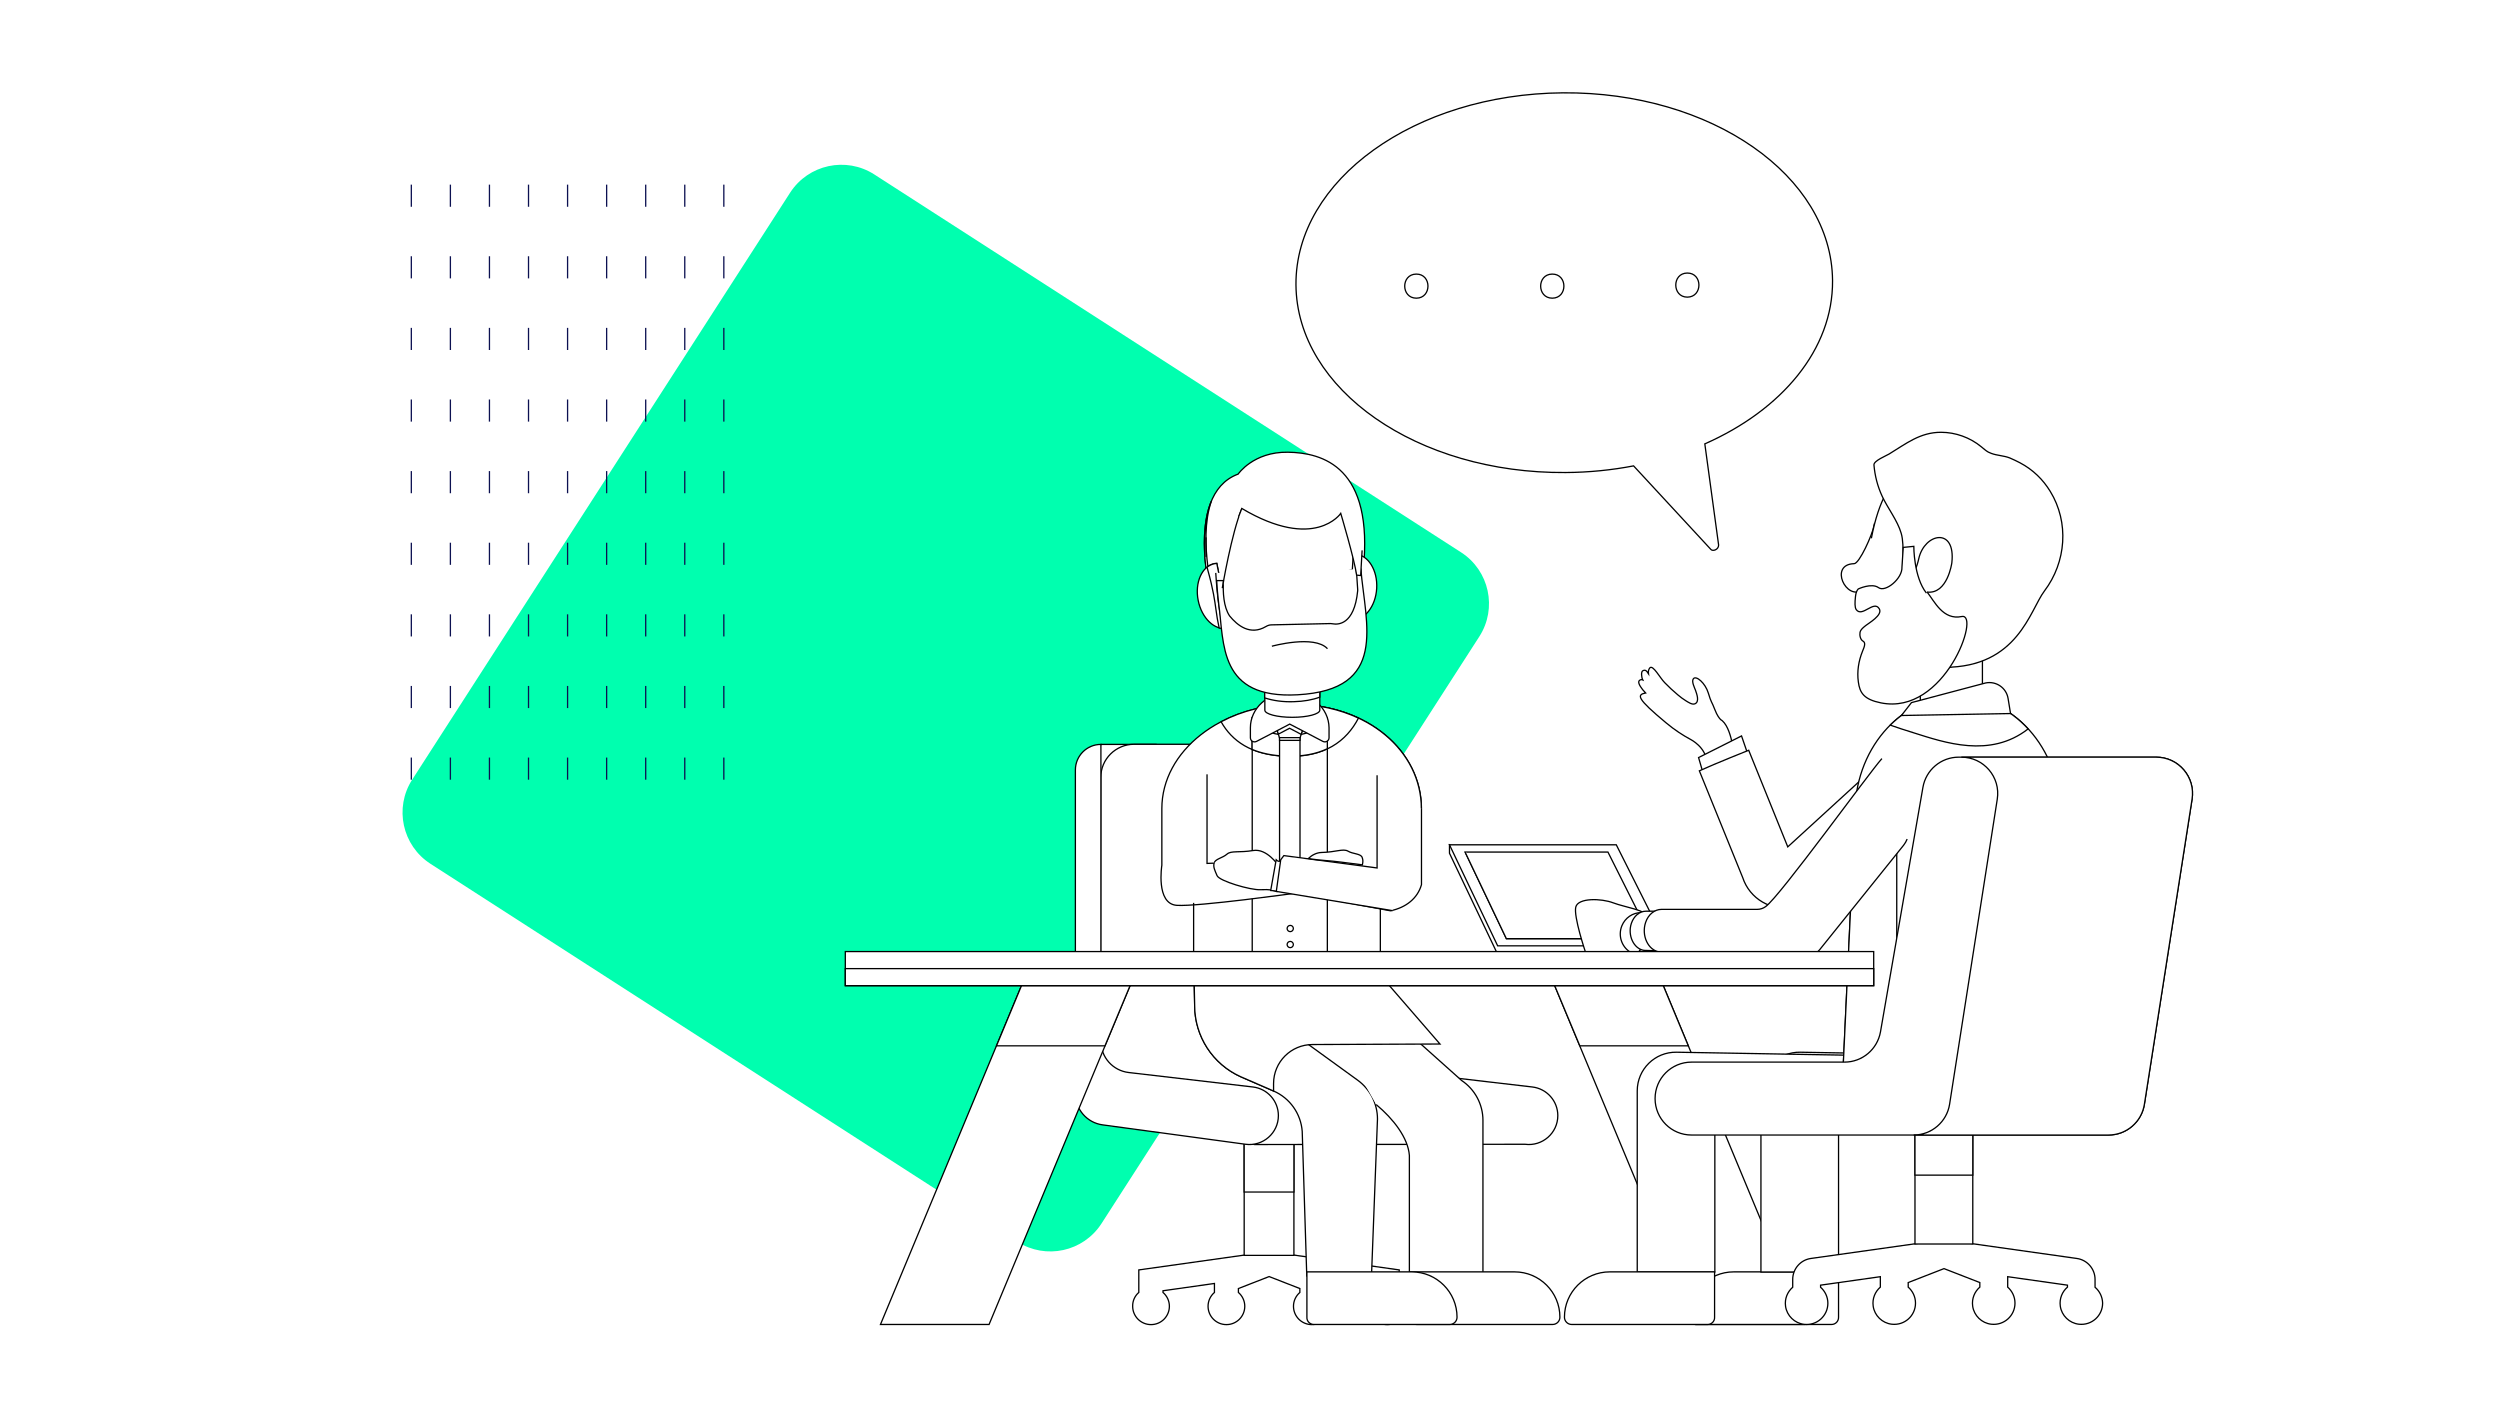 <?xml version="1.0" encoding="utf-8"?>
<!-- Generator: Adobe Illustrator 23.0.1, SVG Export Plug-In . SVG Version: 6.00 Build 0)  -->
<svg version="1.1" id="Layer_1" xmlns="http://www.w3.org/2000/svg" xmlns:xlink="http://www.w3.org/1999/xlink" x="0px" y="0px"
	 viewBox="0 0 1920 1080" style="enable-background:new 0 0 1920 1080;" xml:space="preserve">
<style type="text/css">
	.st0{fill:#FFFFFF;}
	.st1{fill:#00FFAF;}
	.st2{fill:none;stroke:#0C1151;stroke-miterlimit:10;stroke-dasharray:17,38;}
	.st3{fill:#FFFFFF;stroke:#000000;stroke-miterlimit:10;}
	.st4{fill:none;stroke:#000000;stroke-miterlimit:10;}
	.st5{fill:none;}
</style>
<rect x="-2.1" y="-6.5" class="st0" width="1931.3" height="1088.9"/>
<path class="st1" d="M781.4,953.7L330.6,663.4c-21.7-14-28-43-14-64.7L606.8,148c14-21.7,43-28,64.7-14l450.6,290.2
	c21.7,14,28,43,14,64.7L846,939.6C832,961.4,803.1,967.6,781.4,953.7z"/>
<g>
	<line class="st2" x1="555.9" y1="141.8" x2="555.9" y2="612.8"/>
	<line class="st2" x1="525.9" y1="141.8" x2="525.9" y2="612.8"/>
	<line class="st2" x1="495.9" y1="141.8" x2="495.9" y2="612.8"/>
	<line class="st2" x1="465.9" y1="141.8" x2="465.9" y2="612.8"/>
	<line class="st2" x1="435.9" y1="141.8" x2="435.9" y2="612.8"/>
	<line class="st2" x1="405.9" y1="141.8" x2="405.9" y2="612.8"/>
	<line class="st2" x1="375.9" y1="141.8" x2="375.9" y2="612.8"/>
	<line class="st2" x1="345.9" y1="141.8" x2="345.9" y2="612.8"/>
	<line class="st2" x1="315.9" y1="141.8" x2="315.9" y2="612.8"/>
</g>
<g>
	<g>
		<g>
			<g>
				<g>
					<g>
						<path class="st3" d="M1430.4,453.1c-12.5,8.6-26-19.7-6.4-20.2c4-0.1,13.9-22,15.4-29.6l12.3,51.4"/>
					</g>
				</g>
			</g>
		</g>
	</g>
	<g>
		<g>
			<polygon class="st3" points="888,571.7 845.5,571.7 835.2,595.1 835.2,661.8 922.9,633.6 			"/>
			<path class="st3" d="M874.6,992.6v-17.3l98.7-13.9l1.3-13.4l1.3,13.4l98.7,13.9v17.3c3,2.6,4.9,6.4,4.9,10.6
				c0,7.8-6.3,14.1-14.1,14.1c-7.8,0-14.1-6.3-14.1-14.1c0-4.2,1.9-8,4.9-10.6v-1.3l-39.5-5.6v6.9c3,2.6,4.9,6.4,4.9,10.6
				c0,7.8-6.3,14.1-14.1,14.1c-7.8,0-14.1-6.3-14.1-14.1c0-4.2,1.9-8,4.9-10.6v-3l-23.6-9.2l-23.6,9.2v3c3,2.6,4.9,6.4,4.9,10.6
				c0,7.8-6.3,14.1-14.1,14.1c-7.8,0-14.1-6.3-14.1-14.1c0-4.2,1.9-8,4.9-10.6v-6.9l-39.5,5.6v1.3c3,2.6,4.9,6.4,4.9,10.6
				c0,7.8-6.3,14.1-14.1,14.1c-7.8,0-14.1-6.3-14.1-14.1C869.8,998.9,871.7,995.1,874.6,992.6z"/>
			
				<rect x="955.4" y="826.9" transform="matrix(-1 -1.224647e-16 1.224647e-16 -1 1949.126 1791.023)" class="st3" width="38.2" height="137.2"/>
			
				<rect x="955.4" y="826.9" transform="matrix(-1 -1.224647e-16 1.224647e-16 -1 1949.126 1742.386)" class="st3" width="38.2" height="88.6"/>
			<path class="st3" d="M1060.1,598.6v201.1c0,12.3,9.2,22.6,21.4,24l95.3,11.1c11.2,1.3,19.6,10.8,19.6,22v0
				c0,13.4-11.9,23.8-25.2,22l-207.8,0.2c-12-1.6-118.3-56.9-118.3-69l0.3-212.9c0-14.1,11.5-25.5,25.6-25.5h162.2
				C1048.1,571.7,1060.1,583.7,1060.1,598.6z"/>
			<path class="st3" d="M845.5,571.7v228c0,12.3,9.2,22.6,21.4,24l95.3,11.1c11.2,1.3,19.6,10.8,19.6,22v0c0,13.4-11.9,23.8-25.2,22
				l-109.8-14.9c-12-1.6-20.9-11.9-20.9-23.9V591.3C825.9,580.5,834.7,571.7,845.5,571.7L845.5,571.7z"/>
		</g>
		<g>
			<path class="st3" d="M931.9,466.3c0,0-24.6-86.1,19-102.2c0,0,11.7-17.2,38.2-16.8c26.5,0.4,66.4,11,57.8,91.2L931.9,466.3z"/>
			<path class="st3" d="M933.1,463c0,0-13.5-47.1-2.8-78.1c-12.9,30.9,1.6,81.5,1.6,81.5l114.9-27.8c0.1-1.1,0.2-2,0.3-3.1
				L933.1,463z"/>
			<g>
				<g>
					<path class="st3" d="M995.5,541v144.9l72.4,13.6c11.9-2.5,20.8-9.5,23.8-20.1V621C1091.6,577.2,1050.9,541.6,995.5,541z"/>
				</g>
			</g>
			<g>
				<g>
					<path class="st3" d="M1091.6,621c0-44.2-41.5-80-97.6-80c-56.2,0-101.7,35.8-101.7,80v43.5c0,0-4.8,29.7,11.5,30.8
						c16.3,1.1,91.6-9.4,91.6-9.4"/>
				</g>
			</g>
			<g>
				<g>
					<path class="st3" d="M994,540.9c-20.8,0-40.1,4.9-56.2,13.4c8.3,14.7,23,25.4,49.2,26.5c30.3,1.2,47.1-11.6,56.3-29.3
						C1029,544.8,1012.3,540.9,994,540.9z"/>
				</g>
			</g>
			<polyline class="st4" points="961.7,654.7 961.7,551.4 1019.4,551.4 1019.4,731.1 961.7,731.1 961.7,690.2 			"/>
			<path class="st3" d="M961.7,575.6c7,2.9,15.3,4.7,25.3,5.1c13.2,0.5,23.9-1.6,32.4-5.7v-23.7h-57.8V575.6z"/>
			<g>
				<polygon class="st3" points="978.3,683.9 980.2,684.6 981,680.1 980.1,679.7 977.8,678.6 976.8,681.6 				"/>
			</g>
			<g>
				<path class="st3" d="M981.7,664.6c0,0-8.7-13.2-19.3-11.4c-10.6,1.8-16.9-0.1-20.1,2.8c-3.2,2.9-9.2,3.7-9.9,6.9
					c-0.7,3.2,0.5,5.3,2.3,9.6c1.8,4.2,25.8,11.2,33.3,10.8c7.5-0.4,10.2,0.6,10.2,0.6L981.7,664.6z"/>
			</g>
			<g>
				<g>
					<g>
						<polyline class="st3" points="916.7,693.4 916.7,731.1 921.9,731.1 						"/>
					</g>
				</g>
			</g>
			<g>
				<g>
					<path class="st3" d="M992.5,540.9c-7.2,0-14,1-20.4,2.8v17.4c4.4,2,9.7,3.3,16.2,3.6c8.6,0.4,15.4-1.2,20.8-4.1v-17.8
						C1003.8,541.6,998.3,540.9,992.5,540.9z"/>
				</g>
			</g>
			<rect x="982.7" y="566.1" class="st3" width="15.7" height="105.3"/>
			<rect x="982.7" y="566.1" class="st3" width="15.7" height="2.5"/>
			<g>
				<path class="st3" d="M980.1,660.3l-4.2,23.6c3.5,0.2,4.9,0.7,4.9,0.7l3.5-24.3C984.2,660.3,982.7,663,980.1,660.3z"/>
			</g>
			<g>
				<g>
					<polyline class="st3" points="1069.6,699.4 980.2,684.6 983.6,660.3 986,657.1 1057.6,666.6 1057.6,595.4 					"/>
				</g>
			</g>
			<polygon class="st3" points="990.6,554.6 990.6,554.5 990.5,554.6 990.5,554.5 990.5,554.6 980.9,558.9 980.9,561.1 982.6,566.5 
				990.5,566.5 990.6,566.5 998.5,566.5 1000.2,561.1 1000.2,558.9 			"/>
			<polygon class="st3" points="999.3,564 1000.2,561.1 1000.2,558.9 990.6,554.6 990.6,554.5 990.5,554.6 990.5,554.5 990.5,554.6 
				980.9,558.9 980.9,561.1 981.8,563.8 990.4,559.3 			"/>
			<g>
				<g>
					<g>
						<g>
							<g>
								<path class="st3" d="M1039.3,425.6c0.6,0,1.1-0.1,1.7,0c9.8,0.6,17.1,12.4,16.3,26.3c-0.8,14-9.5,24.8-19.3,24.2
									c-0.6,0-1.1-0.1-1.7-0.2L1039.3,425.6z"/>
							</g>
						</g>
					</g>
				</g>
			</g>
			<g>
				<g>
					<g>
						<path class="st3" d="M990.4,531.7c-16.6,0-30.1,12.2-30.1,27.2v7.7c0,2.4,2.5,3.9,4.7,2.8l25.5-13.3l25.5,13.3
							c2.1,1.1,4.7-0.4,4.7-2.8v-7.7C1020.5,543.9,1007.1,531.7,990.4,531.7z"/>
					</g>
				</g>
			</g>
			<g>
				<path class="st3" d="M1029.9,662.1c5,0.7,10.7,1.3,16.4,2.1c0.5-2.2,0.6-3.8-0.2-5.8c-1.2-2.9-7.2-2.5-10.8-4.7
					c-3.7-2.2-9.5,0.8-20.3,1c-4,0.1-7.5,2.1-10.2,4.6C1012.7,660.8,1021.2,660.9,1029.9,662.1z"/>
			</g>
			<g>
				<g>
					<g>
						<path class="st3" d="M971.4,512.5v32.9c0,3,9.5,5.5,21.1,5.5c11.7,0,21.1-2.5,21.1-5.5v-32.9H971.4z"/>
					</g>
				</g>
			</g>
			<g>
				<path class="st3" d="M993.6,538.9c7.7-0.2,14.4-1.4,20-3.5v-22.9h-42.3V536C977.8,538.1,985.2,539.2,993.6,538.9z"/>
			</g>
			<g>
				<g>
					<g>
						<path class="st3" d="M971.4,526c5.6,2.3,11.5,3.8,17.6,4c8.8,0.4,17.1-1.7,24.6-5.5v-12h-42.3V526z"/>
					</g>
				</g>
			</g>
			<g>
				<g>
					<g>
						<g>
							<g>
								<path class="st3" d="M934.5,432.6c-0.6,0-1.1,0.1-1.7,0.2c-9.7,1.9-15.3,14.6-12.6,28.3c2.7,13.7,12.7,23.3,22.4,21.4
									c0.6-0.1,1.1-0.3,1.6-0.4L934.5,432.6z"/>
							</g>
						</g>
					</g>
				</g>
			</g>
			<g>
				<g>
					<g>
						<path class="st3" d="M942.6,482.5c0.6-0.1,1.1-0.3,1.6-0.4l-9.7-49.4c-0.6,0-1.1,0.1-1.7,0.2c-2.1,0.4-4.1,1.4-5.8,2.7
							c0.2,0.6,0.3,1.2,0.5,1.9c4.4,15.6,5.5,24.7,6.2,29.6c0.7,5.6,1.6,10.7,2.6,15.2C938.4,482.8,940.5,482.9,942.6,482.5z"/>
					</g>
				</g>
			</g>
			<g>
				<g>
					<g>
						<g>
							<g>
								<path class="st3" d="M1044.9,437.1c2.2,33.3,7,91.4-48.6,92.9c-55.6,1.5-60.4-56.7-62.6-90"/>
							</g>
						</g>
					</g>
				</g>
			</g>
			<g>
				<g>
					<path class="st3" d="M1041.6,436.3c0.2,2.5,1,14.4,1.1,16.4c0,0.3,0,0.7,0,1c-2.6,26.8-15.7,26-19,25.4
						c-0.6-0.1-1.2-0.2-1.8-0.2l-45.4,1c-1.5,0-3,0.5-4.3,1.3c-12,7.1-21.9-0.8-27.9-8.2c-4.6-6.9-5.2-18-4.7-27.1h-5.2
						c0.3,5.5,0.8,11.3,1.5,17.2c4.3,31.6,0,73.8,60.6,70.5c69.8-3.8,52.3-53.7,48.6-96.7L1041.6,436.3z"/>
				</g>
			</g>
			<path class="st3" d="M938.7,451.7c0,0,7.2-42.8,15.1-61.2"/>
			<line class="st3" x1="926.2" y1="412.7" x2="926.2" y2="427.7"/>
			<path class="st3" d="M1046.1,422.7L1045,442l-3.1-0.3c-1.8-12.5-12.2-47.4-12.2-47.4s-20,29.4-76-3.8l-2.5,6.5"/>
			<path class="st3" d="M993.3,725.4c0,1.3-1.1,2.4-2.4,2.4s-2.4-1.1-2.4-2.4c0-1.3,1.1-2.4,2.4-2.4S993.3,724.1,993.3,725.4z"/>
			<path class="st3" d="M993.3,713.1c0,1.3-1.1,2.4-2.4,2.4s-2.4-1.1-2.4-2.4s1.1-2.4,2.4-2.4S993.3,711.7,993.3,713.1z"/>
			<path class="st3" d="M976.8,496.3c0,0,32.5-9,42.7,1.9"/>
		</g>
		<path class="st3" d="M916.7,733.3l0.8,38.8c0,24,14.2,45.6,36.2,55.2l24.4,10.6c12.5,5.4,21,17.4,22,31l3.5,111.1h49.7l4.6-120.6
			c0-11.8-5.7-22.9-15.2-29.8l-37.8-27.4v-62.4L916.7,733.3z"/>
		<path class="st3" d="M998.5,744.8h56l-10.4,8.7c0,10.8,15.1,18.4,24.8,28.4l53.6,47.9c10.2,6.8,16.4,18.3,16.4,30.6V980h-56.5
			v-92.6c-1-13.6-12.3-28.1-25.5-39.1"/>
		<path class="st3" d="M1008.1,802.2c-16.6,0-30,13.4-30,30v5.7l-25.3-11c-21.5-9.7-35.3-31.1-35.3-54.7l-0.8-38.8l88.2,6.5v4.9
			h51.6l-15.1,8.2c0,10.8,5.5-18.2,15.1-8.2l49.4,57L1008.1,802.2z"/>
		<path class="st3" d="M1088.1,1017.2h104.3c3.1,0,5.6-2.5,5.6-5.6l0,0c0-19.2-15.6-34.8-34.8-34.8h-80.5v34.8
			C1082.5,1014.7,1085,1017.2,1088.1,1017.2z"/>
		<path class="st3" d="M1009.1,1017.2h104.3c3.1,0,5.6-2.5,5.6-5.6l0,0c0-19.2-15.6-34.8-34.8-34.8h-80.5v34.8
			C1003.5,1014.7,1006,1017.2,1009.1,1017.2z"/>
	</g>
	<g>
		<polygon class="st3" points="1302.3,1017.2 1187.3,740.9 1270.7,740.9 1385.7,1017.2 		"/>
		<polygon class="st3" points="759.6,1017.2 874.6,740.9 791.2,740.9 676.2,1017.2 		"/>
	</g>
	<g>
		<polygon class="st3" points="848.6,803.2 874.6,740.9 791.2,740.9 765.3,803.2 		"/>
		<polygon class="st3" points="1296.6,803.2 1270.7,740.9 1187.3,740.9 1213.3,803.2 		"/>
	</g>
	<g>
		<g>
			<path class="st3" d="M1322.8,553.6L1322.8,553.6C1322.8,553.6,1322.8,553.6,1322.8,553.6c-0.1-0.1-0.2-0.2-0.4-0.3
				c-0.3-0.2-0.6-0.5-0.9-0.6c-1.1-1.1-2.8-3.3-4.4-7.5c-2.7-7-2.8-5.2-5.1-12.9c-2.3-7.7-9.4-13.8-11.5-11c-1.6,2.1,1,7,1.7,9
				c0.9,2.7,3.3,8.9-0.7,10.3c-2.1,0.7-4.9-1.3-6.6-2.3c-2.3-1.4-4.4-3-6.4-4.7c-3.5-2.9-6.8-6-10-9.3c-3.6-3.6-9-13.9-11.4-11.4
				c-1.1,1.2-1.3,3-1.1,4.5c-1.5-2.3-2.4-3.3-4.4-2.2c-1.3,0.7-1,4.9,0,6.9c-0.8-0.4-2.6-0.1-3,1.3c-0.5,1.7,2,5.5,5.2,8.8
				c-6.8,1.4-6.9,4.1,15.7,22.9c6.8,5.7,13.3,9.8,18.7,12.7l0,0c0,0,12.4,6.1,12.6,18.1c0.2,12,21.5-0.2,21.5-0.2
				S1331.1,561,1322.8,553.6z"/>
		</g>
	</g>
	<g>
		<polygon class="st3" points="1343.3,582.1 1337.5,565.2 1304.5,581.8 1310.2,601.4 		"/>
	</g>
	<g>
		<g>
			<path class="st3" d="M1404.3,656.6c-0.2-1.2,50.1-79.2,49.8-80.4l-81.1,74.2l-30-74.2c0,0-25.4,10.1-37.9,15.8l33.3,82
				c5.3,16.2,22,26.2,39.1,22.7C1396,693.1,1408,675.1,1404.3,656.6z"/>
		</g>
	</g>
	<path class="st3" d="M1406.6,1017.2h-104.3c-3.1,0-5.6-2.5-5.6-5.6l0,0c0-19.2,15.6-34.8,34.8-34.8h80.5v34.8
		C1412.1,1014.7,1409.7,1017.2,1406.6,1017.2z"/>
	<path class="st3" d="M1520,810.5c-2.2,0-89.8-1.6-137.4-2.4c-16.6-0.3-30.2,13.1-30.2,29.7v139.1h59.6V861.2H1520V810.5z"/>
	<g>
		<polygon class="st3" points="1522.5,551.7 1522.5,502 1474.8,515.4 1474.8,551.7 		"/>
	</g>
	<path class="st3" d="M1425,810.5c-2.2,0-89.8-1.6-137.4-2.4c-16.6-0.3-30.2,13.1-30.2,29.7v139.1h59.6V861.2H1425V810.5z"/>
	<g>
		<path class="st3" d="M1502.3,534.9c43.6-0.6,79.4,39.4,80.1,89.2l-9.1,194.1l-157.8,2.1l9.1-194.1
			C1423.9,576.4,1458.7,535.5,1502.3,534.9z"/>
	</g>
	<g>
		<polygon class="st3" points="1424.4,631 1415.5,820.4 1456.7,819.8 1456.7,631 		"/>
	</g>
	<path class="st3" d="M1502.3,534.9c-19.4,0.3-37,8.5-50.6,22c5.6,2,11.6,3.9,18,5.9c23.5,7.4,58.7,19.8,87.9-3
		C1543.2,544.1,1523.7,534.6,1502.3,534.9z"/>
	<path class="st3" d="M1311.4,1017.2h-104.3c-3.1,0-5.6-2.5-5.6-5.6l0,0c0-19.2,15.6-34.8,34.8-34.8h80.5v34.8
		C1317,1014.7,1314.5,1017.2,1311.4,1017.2z"/>
	<path class="st3" d="M1609,988.6v-6c0-8.1-6-15-14-16.1l-100.6-14.2l-1.5-15.6l-1.5,15.6l-100.6,14.2c-8,1.1-14,8-14,16.1v6
		c-4,3.5-6.3,8.8-5.5,14.6c1,7.3,7,13.1,14.3,13.9c9.9,1.1,18.2-6.6,18.2-16.2c0-4.9-2.2-9.3-5.6-12.3V987l45.9-6.5v8
		c-4,3.5-6.3,8.8-5.5,14.6c1,7.3,7,13.1,14.3,13.9c9.9,1.1,18.2-6.6,18.2-16.2c0-4.9-2.2-9.3-5.6-12.3v-3.5l27.5-10.7l27.5,10.7v3.5
		c-4,3.5-6.3,8.8-5.5,14.6c1,7.3,7,13.1,14.3,13.9c9.9,1.1,18.2-6.6,18.2-16.2c0-4.9-2.2-9.3-5.6-12.3v-8l45.9,6.5v1.5
		c-4,3.5-6.3,8.8-5.5,14.6c1,7.3,7,13.1,14.3,13.9c9.9,1.1,18.2-6.6,18.2-16.2C1614.7,996,1612.5,991.6,1609,988.6z"/>
	<rect x="1470.7" y="796.1" class="st3" width="44.4" height="159.3"/>
	<rect x="1470.7" y="796.1" class="st3" width="44.4" height="106.4"/>
	<path class="st3" d="M1504.3,581.5h151.6c17.2,0,30.3,15.3,27.6,32.3L1646.9,848c-2.1,13.6-13.9,23.7-27.6,23.7h-320.2
		c-15.5,0-28-12.5-28-28v0c0-15.5,12.5-28,28-28h117.5c13.6,0,25.2-9.8,27.6-23.2l32.6-187.8
		C1479.1,591.3,1490.7,581.5,1504.3,581.5z"/>
	<path class="st3" d="M1655.9,581.5h-149.6c17.2,0,30.3,15.3,27.6,32.3L1497.3,848c-2.1,13.6-13.9,23.7-27.6,23.7h149.6
		c13.8,0,25.5-10,27.6-23.7l36.6-234.2C1686.2,596.8,1673.1,581.5,1655.9,581.5z"/>
	<polygon class="st3" points="1113.2,655.3 1113.2,648.8 1289.7,738.7 1154,740.9 	"/>
	<polygon class="st3" points="1113.2,648.8 1241.3,648.8 1280.3,726.4 1150.2,726.4 	"/>
	<polygon class="st3" points="1125.2,654.4 1234.9,654.4 1268.3,720.9 1156.9,720.9 	"/>
	<polyline class="st3" points="1268.3,720.9 1156.9,720.9 1125.2,654.4 	"/>
	<path class="st3" d="M1258.5,731.1h-40.9c0,0-9.2-27.3-7.4-34.5c1.8-7.2,19.6-6.7,28.8-3.2c9.2,3.5,23.9,5,28.8,11.6
		C1272.7,711.6,1258.5,731.1,1258.5,731.1z"/>
	<path class="st3" d="M1267.8,705.1c-1.3-1.7-3.3-3.1-5.6-4.2h-1.8c-6.5,0-12.3,4-14.8,10.1l0,0c-3.1,7.7-0.1,16,6.2,20.1h6.7
		C1258.5,731.1,1272.7,711.6,1267.8,705.1z"/>
	<path class="st3" d="M1304.9,699.8h-40.8c-4.9,0-9.3,3.7-11.2,9.3c-3.1,9.2,1.8,19.6,9.7,20.8l42.3,1.2V699.8z"/>
	<path class="st3" d="M1445.3,582.6c-9.7,10.7-78.1,105.5-89.2,113.6c-2,1.5-4.3,2.2-6.6,2.2H1276c-5.3,0-10.2,4-12.2,10.1l0,0
		c-3.3,10,1.9,21.3,10.6,22.6l114.7,3.2c3.1-0.3,6-2,8.3-4.8l64.6-80.4c1.1-1.4,2-3,2.7-4.7"/>
	<path class="st3" d="M1460.3,549.5l7.7-9.9l57-15.1c8.1-1.6,15.9,3.8,17.2,11.9l1.9,11.6L1460.3,549.5z"/>
	<g>
		<g>
			<g>
				<g>
					<g>
						<path class="st3" d="M1431.8,464.3c3.9-2.3,7.9-4.3,12.2-5.4c11.3-3.1,16,14.4,4.8,17.5c-5.4,1.5-10.4,4.9-14.8,8.6
							c4.3,19.7,15.8,34.3,41.3,32.1c54.3-4.7,64.7-45.2,71.1-78.2c12.3-64-10.4-73-40.6-80s-57.1-5.1-68.6,54.5"/>
					</g>
				</g>
			</g>
		</g>
	</g>
	<g>
		<path class="st3" d="M1493.4,512.5c56.3,0,65.6-43.9,76.7-58.6c16.8-22.2,19.1-52.7,4.5-76.5c-5.5-9-13.1-16.6-23.3-22
			c-2.5-1.3-5.2-2.6-7.8-3.7c-4.5-1.8-9.7-1.8-14.2-3.5c-0.8-0.3-1.5-0.6-2.3-1c-2-1.1-3.6-2.7-5.4-4.1
			c-8.6-7.1-19.8-11.1-30.9-11.1c-16.1,0-26.9,8.8-39.9,16.7c-2.1,1.3-11.9,5.2-11.6,8.4c0.7,8.2,2.7,16.2,6.3,24
			c4.2,9.1,11.8,18.7,14.6,28.4c3,9.9,0,27.7,2.2,37.6c6.5-0.2,10.4-13.7,11.3-18c4.4-19.8,28.6-24.6,25.4,3.2
			c0,0-3.3,24.3-19.1,22.4"/>
	</g>
	<g>
		<path class="st3" d="M1479.5,455.5c-9.8-12.3-9.7-35.9-9.7-35.9l-8.1,0.8l-1,15.1c0.5,8.8-12.7,19.7-18,15.8
			c-5.3-3.8-15.5,1-15.5,1s-1.7,1.2-2.2,5.9c-0.5,4.7-0.6,8.3,0.6,10c4.6,6.3,13.6-7.7,17.7-0.6c2.8,4.8-8.2,11-10.4,12.8
			c-1.8,1.5-3.9,2.9-4.4,5.3c-0.4,2.2,0.2,5.5,2.3,6.7c2.1,1.2,1.3,3.8-0.4,7.8c-3,7.4-4.3,15.5-3.2,23.5
			c1.1,8.5,4.4,13.5,17.3,16.1c49.2,10,76.9-69.4,62.1-66.3c-14.3,3-20.9-11.6-26.5-18.7"/>
	</g>
	<rect x="649.2" y="730.8" class="st3" width="789.8" height="26.2"/>
	<rect x="649.2" y="743.9" class="st3" width="789.8" height="13.1"/>
	<g>
		<path class="st3" d="M1200.3,71.3c113.8-0.9,206.5,63.7,207.1,144.2c0.4,52.8-38.9,99.3-98.1,125.4l10.6,77.7c0,3.6-4.6,5.1-6,3.3
			l-59.3-64.1c-16.7,3.2-34.2,5-52.2,5.1c-113.8,0.9-206.5-63.7-207.1-144.2C994.8,138.2,1086.6,72.2,1200.3,71.3z"/>
		<g>
			<path class="st3" d="M1192.1,210.5c11.9-0.1,12,18.4,0.1,18.5C1180.3,229,1180.2,210.6,1192.1,210.5z"/>
			<path class="st3" d="M1295.8,209.7c11.9-0.1,12,18.4,0.1,18.5C1284.1,228.2,1284,209.8,1295.8,209.7z"/>
			<g>
				<path class="st3" d="M1087.7,210.5c11.9-0.1,12,18.4,0.1,18.5C1075.9,229,1075.8,210.6,1087.7,210.5z"/>
			</g>
		</g>
	</g>
</g>
<polyline class="st3" points="927,594.7 927,663.1 932.5,662.9 "/>
</svg>
